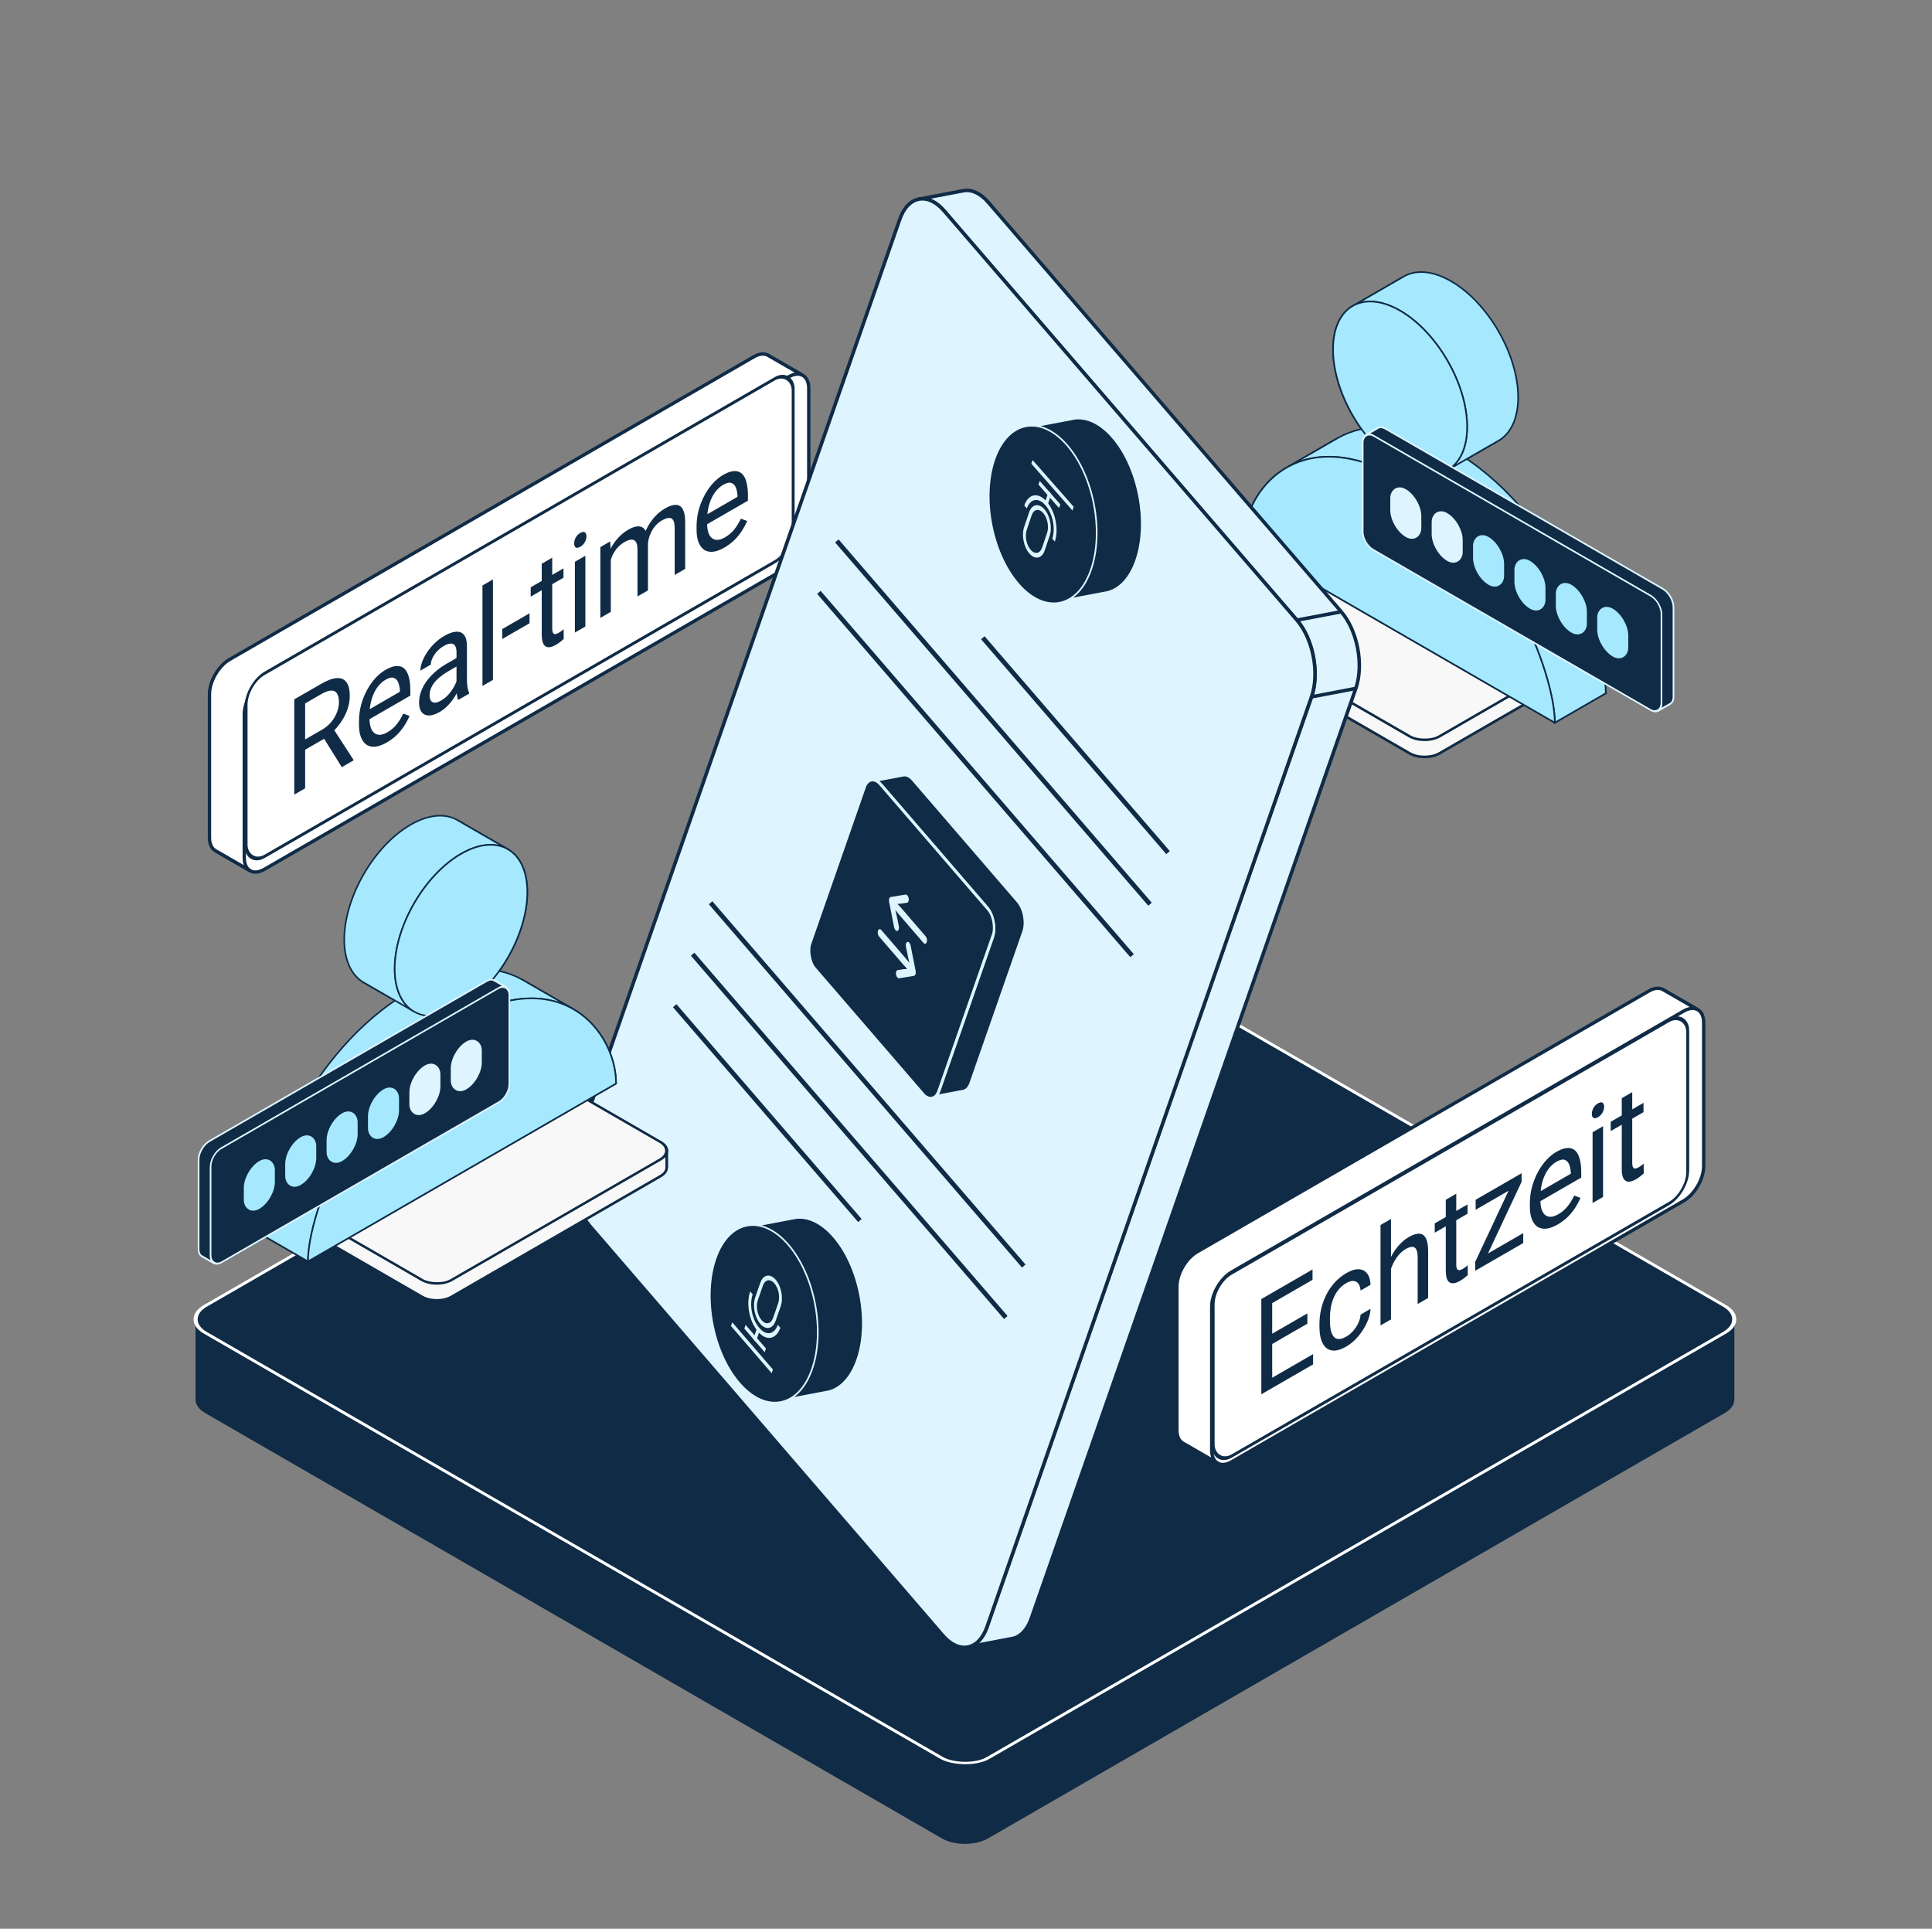 <svg width="577" height="576" viewBox="0 0 577 576" fill="none" xmlns="http://www.w3.org/2000/svg">
<rect x="0" y="0" width="577" height="576" fill="#808080" stroke="none"/>
<path fill-rule="evenodd" clip-rule="evenodd" d="M239.652 112.046C240.814 112.637 241.539 114.009 241.539 115.995V158.828C241.539 162.647 238.857 167.292 235.549 169.202L78.944 259.618C77.356 260.535 75.912 260.655 74.841 260.109L64.448 254.109C65.52 254.655 66.964 254.535 68.551 253.618L225.156 163.202C228.465 161.292 231.147 156.647 231.147 152.828V109.995C231.147 108.009 230.422 106.637 229.26 106.046L239.652 112.046Z" fill="white" stroke="#0F2B46"/>
<path fill-rule="evenodd" clip-rule="evenodd" d="M74.84 260.109C73.679 259.518 72.954 258.146 72.954 256.16V213.328C72.954 209.508 75.636 204.863 78.944 202.953L235.549 112.537C237.137 111.621 238.58 111.501 239.652 112.046L229.26 106.046C228.188 105.501 226.744 105.621 225.156 106.537L68.551 196.953C65.243 198.863 62.562 203.508 62.562 207.328V250.16C62.562 252.146 63.287 253.518 64.448 254.109L74.84 260.109Z" fill="white" stroke="#0F2B46"/>
<rect x="0.433" y="0.25" width="188.665" height="54.664" rx="6.416" transform="matrix(0.866 -0.5 0 1 73.123 204.239)" fill="white"/>
<rect x="0.433" y="0.25" width="188.665" height="54.664" rx="6.416" transform="matrix(0.866 -0.5 0 1 73.123 204.239)" stroke="#0F2B46"/>
<path d="M87.886 208.86L95.937 204.212C97.764 203.157 99.309 202.591 100.572 202.513C101.846 202.428 102.81 202.835 103.464 203.733C104.129 204.612 104.462 205.976 104.462 207.825C104.462 209.127 104.237 210.449 103.786 211.79C103.334 213.118 102.686 214.404 101.84 215.647C101.006 216.871 100.002 218.004 98.83 219.046L97.933 219.974L90.389 224.329L90.355 221.282L96.022 218.011C97.183 217.34 98.147 216.549 98.914 215.638C99.681 214.713 100.256 213.737 100.639 212.708C101.034 211.673 101.231 210.667 101.231 209.69C101.231 208.597 101.045 207.747 100.673 207.142C100.312 206.53 99.743 206.227 98.965 206.233C98.187 206.227 97.178 206.582 95.937 207.298L91.133 210.071V235.423L87.886 237.298V208.86ZM102.077 229.104L96.174 219.622L99.557 217.649L105.545 226.868V227.103L102.077 229.104ZM115.512 221.738C114.26 222.461 113.121 222.878 112.095 222.988C111.08 223.08 110.207 222.888 109.474 222.412C108.752 221.918 108.194 221.166 107.799 220.156C107.404 219.134 107.207 217.875 107.207 216.377V215.44C107.207 213.708 107.427 212.044 107.867 210.449C108.306 208.854 108.898 207.38 109.643 206.026C110.387 204.658 111.233 203.467 112.18 202.451C113.127 201.436 114.108 200.635 115.123 200.049C116.42 199.3 117.536 198.916 118.472 198.897C119.419 198.858 120.192 199.128 120.789 199.707C121.387 200.287 121.827 201.127 122.109 202.227C122.402 203.307 122.548 204.59 122.548 206.074V207.735L109.068 215.518V212.569L119.436 206.582V206.289C119.391 205.365 119.228 204.548 118.946 203.838C118.664 203.115 118.218 202.65 117.609 202.442C117.001 202.22 116.172 202.412 115.123 203.018C114.424 203.421 113.781 203.962 113.195 204.639C112.608 205.303 112.101 206.097 111.672 207.022C111.255 207.927 110.928 208.936 110.691 210.049C110.466 211.143 110.353 212.334 110.353 213.623V214.561C110.353 215.576 110.472 216.452 110.708 217.188C110.945 217.923 111.295 218.49 111.757 218.887C112.219 219.271 112.778 219.457 113.432 219.444C114.097 219.424 114.847 219.173 115.681 218.692C116.786 218.054 117.717 217.263 118.472 216.319C119.228 215.362 119.887 214.291 120.451 213.106L122.329 213.799C121.934 214.704 121.438 215.635 120.84 216.592C120.242 217.549 119.504 218.477 118.624 219.375C117.745 220.261 116.707 221.048 115.512 221.738ZM136.339 205.71V194.792C136.339 193.959 136.198 193.318 135.916 192.869C135.634 192.419 135.211 192.195 134.647 192.195C134.083 192.182 133.384 192.416 132.55 192.898C131.772 193.347 131.089 193.897 130.503 194.548C129.928 195.193 129.477 195.863 129.15 196.56C128.823 197.257 128.659 197.898 128.659 198.484L125.547 200.281C125.547 199.525 125.711 198.682 126.038 197.751C126.376 196.814 126.861 195.863 127.492 194.9C128.124 193.923 128.879 193.005 129.759 192.146C130.65 191.267 131.642 190.512 132.736 189.88C134.044 189.125 135.2 188.718 136.203 188.66C137.218 188.581 138.013 188.897 138.588 189.607C139.163 190.316 139.451 191.459 139.451 193.035V202.917C139.451 203.621 139.502 204.34 139.603 205.076C139.716 205.805 139.879 206.394 140.094 206.843V207.156L136.829 209.04C136.683 208.708 136.564 208.223 136.474 207.585C136.384 206.934 136.339 206.309 136.339 205.71ZM136.863 196.208L136.897 198.728L133.835 200.496C132.956 201.003 132.166 201.544 131.467 202.117C130.779 202.67 130.199 203.246 129.725 203.845C129.263 204.438 128.907 205.053 128.659 205.691C128.423 206.322 128.304 206.964 128.304 207.615C128.304 208.292 128.428 208.832 128.676 209.236C128.936 209.62 129.319 209.822 129.826 209.841C130.345 209.854 130.982 209.643 131.738 209.206C132.685 208.66 133.514 207.953 134.224 207.087C134.946 206.202 135.521 205.303 135.95 204.392C136.378 203.468 136.604 202.686 136.626 202.048L137.912 203.044C137.844 203.617 137.635 204.337 137.286 205.203C136.948 206.049 136.491 206.944 135.916 207.888C135.352 208.813 134.681 209.695 133.903 210.535C133.125 211.374 132.251 212.074 131.281 212.634C130.052 213.344 128.975 213.692 128.05 213.679C127.137 213.647 126.427 213.308 125.919 212.663C125.412 212.019 125.158 211.098 125.158 209.9C125.158 208.78 125.344 207.683 125.716 206.609C126.1 205.515 126.647 204.477 127.357 203.494C128.079 202.491 128.941 201.55 129.945 200.671C130.948 199.779 132.076 198.972 133.328 198.249L136.863 196.208ZM147.219 173.042V203.042L144.09 204.848V174.848L147.219 173.042ZM158.151 183.156V186.125L149.998 190.832V187.863L158.151 183.156ZM168.287 169.745V172.519L158.494 178.173V175.399L168.287 169.745ZM161.792 168.358L164.921 166.552V187.587C164.921 188.303 165.012 188.791 165.192 189.052C165.384 189.306 165.626 189.407 165.919 189.354C166.224 189.296 166.551 189.166 166.9 188.964C167.149 188.821 167.414 188.642 167.695 188.427C167.989 188.192 168.203 188.017 168.338 187.899L168.355 190.839C168.118 191.067 167.797 191.337 167.391 191.649C166.996 191.968 166.523 192.287 165.97 192.606C165.215 193.043 164.516 193.271 163.873 193.29C163.241 193.303 162.734 193.01 162.35 192.411C161.978 191.793 161.792 190.78 161.792 189.374V168.358ZM174.821 165.973V187.106L171.692 188.912V167.779L174.821 165.973ZM171.472 162.301C171.472 161.715 171.624 161.132 171.929 160.553C172.233 159.974 172.69 159.508 173.299 159.156C173.897 158.811 174.353 158.75 174.669 158.971C174.985 159.192 175.143 159.596 175.143 160.182C175.143 160.742 174.985 161.315 174.669 161.901C174.353 162.474 173.897 162.932 173.299 163.278C172.69 163.629 172.233 163.697 171.929 163.483C171.624 163.255 171.472 162.861 171.472 162.301ZM182.421 165.785V182.718L179.291 184.525V163.392L182.251 161.683L182.421 165.785ZM181.778 171.722L180.323 172.503C180.334 171.052 180.492 169.626 180.797 168.226C181.113 166.807 181.575 165.466 182.184 164.203C182.804 162.933 183.571 161.787 184.484 160.765C185.398 159.73 186.458 158.864 187.664 158.167C188.51 157.679 189.288 157.373 189.998 157.249C190.709 157.113 191.323 157.194 191.842 157.494C192.372 157.787 192.784 158.317 193.077 159.085C193.37 159.854 193.517 160.902 193.517 162.23V176.312L190.387 178.119V164.212C190.387 163.106 190.23 162.311 189.914 161.83C189.598 161.348 189.153 161.123 188.578 161.156C188.002 161.175 187.326 161.41 186.548 161.859C185.634 162.386 184.873 163.014 184.264 163.744C183.655 164.473 183.165 165.277 182.793 166.156C182.432 167.028 182.173 167.94 182.015 168.89C181.857 169.828 181.778 170.772 181.778 171.722ZM193.483 162.972L191.385 164.925C191.397 163.76 191.56 162.552 191.876 161.302C192.192 160.052 192.654 158.835 193.263 157.65C193.872 156.465 194.622 155.374 195.512 154.378C196.403 153.369 197.424 152.533 198.574 151.869C199.544 151.309 200.401 150.964 201.145 150.833C201.901 150.697 202.538 150.791 203.056 151.117C203.575 151.429 203.964 151.992 204.223 152.806C204.494 153.613 204.629 154.681 204.629 156.009V169.896L201.5 171.703V157.777C201.5 156.592 201.342 155.765 201.027 155.296C200.711 154.815 200.265 154.609 199.69 154.681C199.115 154.74 198.439 154.994 197.661 155.443C196.984 155.833 196.386 156.315 195.868 156.888C195.349 157.461 194.909 158.093 194.548 158.783C194.199 159.453 193.934 160.147 193.753 160.863C193.573 161.579 193.483 162.282 193.483 162.972ZM216.339 163.526C215.087 164.249 213.948 164.665 212.922 164.776C211.907 164.867 211.034 164.675 210.301 164.2C209.579 163.705 209.021 162.953 208.626 161.944C208.231 160.922 208.034 159.662 208.034 158.165V157.227C208.034 155.495 208.254 153.832 208.694 152.237C209.133 150.642 209.725 149.167 210.47 147.813C211.214 146.446 212.06 145.255 213.007 144.239C213.954 143.223 214.935 142.422 215.95 141.837C217.247 141.088 218.363 140.704 219.299 140.684C220.246 140.645 221.019 140.915 221.616 141.495C222.214 142.074 222.654 142.914 222.936 144.014C223.229 145.095 223.375 146.378 223.375 147.862V149.522L209.895 157.305V154.356L220.263 148.37V148.077C220.218 147.152 220.055 146.335 219.773 145.626C219.491 144.903 219.045 144.437 218.436 144.229C217.828 144.008 216.999 144.2 215.95 144.805C215.251 145.209 214.608 145.749 214.022 146.426C213.435 147.09 212.928 147.885 212.499 148.809C212.082 149.714 211.755 150.723 211.518 151.837C211.293 152.93 211.18 154.122 211.18 155.411V156.348C211.18 157.364 211.298 158.24 211.535 158.975C211.772 159.711 212.122 160.277 212.584 160.674C213.046 161.059 213.605 161.244 214.259 161.231C214.924 161.212 215.674 160.961 216.508 160.479C217.613 159.841 218.544 159.05 219.299 158.106C220.055 157.149 220.714 156.078 221.278 154.893L223.156 155.587C222.761 156.491 222.265 157.422 221.667 158.38C221.069 159.337 220.331 160.264 219.451 161.163C218.572 162.048 217.534 162.836 216.339 163.526Z" fill="#0F2B46"/>
<path fill-rule="evenodd" clip-rule="evenodd" d="M58.424 394.174C58.344 392.669 59.299 391.149 61.289 390L281.259 263C285.085 260.791 291.289 260.791 295.116 263L515.086 390C516.923 391.06 517.878 392.437 517.951 393.826V417.826C517.878 416.437 516.923 415.06 515.086 414L295.116 287C291.289 284.791 285.085 284.791 281.259 287L61.289 414C59.299 415.149 58.344 416.669 58.424 418.174V394.174Z" fill="#0F2B46"/>
<path fill-rule="evenodd" clip-rule="evenodd" d="M517.951 393.826C518.031 395.331 517.076 396.851 515.086 398L295.116 525C291.29 527.209 285.086 527.209 281.259 525L61.289 398C59.452 396.939 58.497 395.563 58.424 394.174V418.174C58.497 419.563 59.452 420.939 61.289 422L281.259 549C285.086 551.209 291.29 551.209 295.116 549L515.086 422C517.076 420.851 518.031 419.331 517.951 417.826V393.826Z" fill="#0F2B46"/>
<rect width="270" height="270" rx="8" transform="matrix(0.866 -0.5 0.866 0.5 54.361 394)" fill="#0F2B46" stroke="white"/>
<path fill-rule="evenodd" clip-rule="evenodd" d="M356.043 180.974C355.992 180.011 356.603 179.039 357.876 178.304L421.021 141.847C423.468 140.434 427.436 140.434 429.883 141.847L493.028 178.304C494.203 178.982 494.814 179.863 494.861 180.751V185.868C494.814 184.98 494.203 184.099 493.028 183.421L429.883 146.964C427.436 145.551 423.468 145.551 421.021 146.964L357.876 183.421C356.603 184.156 355.992 185.128 356.043 186.09V180.974Z" fill="#F8F8F8" stroke="#0F2B46" stroke-width="0.778" stroke-linejoin="round"/>
<path fill-rule="evenodd" clip-rule="evenodd" d="M494.861 180.751C494.912 181.714 494.301 182.686 493.028 183.421L429.883 219.878C427.436 221.291 423.468 221.291 421.021 219.878L357.876 183.421C356.701 182.743 356.09 181.862 356.043 180.974V186.09C356.09 186.979 356.701 187.859 357.876 188.538L421.021 224.995C423.468 226.407 427.436 226.407 429.883 224.995L493.028 188.538C494.301 187.803 494.912 186.831 494.861 185.868V180.751Z" fill="#F8F8F8" stroke="#0F2B46" stroke-width="0.778" stroke-linejoin="round"/>
<rect width="83.147" height="83.147" rx="5.117" transform="matrix(0.866 -0.5 0.866 0.5 353.445 180.862)" fill="#F8F8F8" stroke="#0F2B46" stroke-width="0.778"/>
<path fill-rule="evenodd" clip-rule="evenodd" d="M432.727 140.151C429.076 142.524 423.893 142.33 418.143 139.011C407.086 132.627 398.123 117.103 398.123 104.335C398.123 98.207 400.188 93.828 403.559 91.637L418.793 82.842C415.422 85.033 413.357 89.412 413.357 95.54C413.357 108.307 422.32 123.832 433.377 130.216C439.126 133.535 444.31 133.729 447.961 131.355L432.727 140.151Z" fill="#A6E9FF" stroke="#0F2B46" stroke-width="0.478"/>
<path fill-rule="evenodd" clip-rule="evenodd" d="M384.405 139.55C375.808 144.401 371.327 153.99 371.327 162.127L464.343 215.83L479.577 207.035L386.561 153.332C386.561 145.195 391.042 135.605 399.639 130.755L384.405 139.55Z" fill="#A6E9FF" stroke="#0F2B46" stroke-width="0.478"/>
<path fill-rule="evenodd" clip-rule="evenodd" d="M464.343 215.831C464.343 200.893 449.005 160.741 418.451 143.101C403.785 134.633 392.342 135.073 384.405 139.551L399.639 130.755C407.575 126.278 419.019 125.838 433.685 134.305C464.239 151.946 479.577 192.098 479.577 207.035L464.343 215.831Z" fill="#A6E9FF" stroke="#0F2B46" stroke-width="0.478"/>
<path fill-rule="evenodd" clip-rule="evenodd" d="M403.559 91.637C407.21 89.263 412.394 89.457 418.143 92.776C429.2 99.16 438.163 114.685 438.163 127.452C438.163 133.58 436.098 137.959 432.727 140.15L447.961 131.355C451.332 129.164 453.397 124.785 453.397 118.657C453.397 105.89 444.433 90.365 433.377 83.981C427.627 80.662 422.444 80.468 418.793 82.841L403.559 91.637Z" fill="#A6E9FF" stroke="#0F2B46" stroke-width="0.478"/>
<path d="M418.143 139.012C407.087 132.628 398.123 117.103 398.123 104.336C398.123 91.569 407.087 86.394 418.143 92.778C429.2 99.161 438.163 114.686 438.163 127.453C438.163 140.22 429.2 145.395 418.143 139.012Z" fill="#A6E9FF"/>
<path d="M371.327 162.129L464.343 215.831C464.343 200.894 449.005 160.742 418.451 143.102C387.898 125.462 371.327 146.48 371.327 162.129Z" fill="#A6E9FF"/>
<path d="M418.143 139.012C407.087 132.628 398.123 117.103 398.123 104.336C398.123 91.569 407.087 86.394 418.143 92.778C429.2 99.161 438.163 114.686 438.163 127.453C438.163 140.22 429.2 145.395 418.143 139.012Z" stroke="#0F2B46" stroke-width="0.478"/>
<path d="M371.327 162.129L464.343 215.831C464.343 200.894 449.005 160.742 418.451 143.102C387.898 125.462 371.327 146.48 371.327 162.129Z" stroke="#0F2B46" stroke-width="0.478"/>
<path fill-rule="evenodd" clip-rule="evenodd" d="M506.928 301.465C508.09 302.056 508.815 303.428 508.815 305.414V348.247C508.815 352.066 506.133 356.711 502.825 358.621L367.87 436.537C366.282 437.454 364.839 437.574 363.767 437.028L353.375 431.028C354.447 431.574 355.89 431.454 357.478 430.537L492.432 352.621C495.741 350.711 498.423 346.066 498.423 342.247V299.414C498.423 297.428 497.697 296.056 496.536 295.465L506.928 301.465Z" fill="white" stroke="#0F2B46"/>
<path fill-rule="evenodd" clip-rule="evenodd" d="M363.767 437.028C362.606 436.437 361.881 435.065 361.881 433.079V390.247C361.881 386.427 364.562 381.782 367.87 379.872L502.824 301.956C504.412 301.04 505.856 300.919 506.928 301.465L496.536 295.465C495.464 294.919 494.02 295.04 492.432 295.956L357.478 373.872C354.17 375.782 351.488 380.427 351.488 384.247V427.079C351.488 429.065 352.213 430.437 353.375 431.028L363.767 437.028Z" fill="white" stroke="#0F2B46"/>
<rect x="0.433" y="0.25" width="163.665" height="54.664" rx="6.416" transform="matrix(0.866 -0.5 0 1 361.939 383.328)" fill="white"/>
<rect x="0.433" y="0.25" width="163.665" height="54.664" rx="6.416" transform="matrix(0.866 -0.5 0 1 361.939 383.328)" stroke="#0F2B46"/>
<path d="M392.161 404.395V407.461L379.306 414.883V411.816L392.161 404.395ZM379.949 386.074V414.512L376.702 416.387V387.949L379.949 386.074ZM390.453 392.236V395.303L379.306 401.738V398.672L390.453 392.236ZM391.992 379.121V382.207L379.306 389.531V386.445L391.992 379.121ZM402.112 399.138C402.845 398.715 403.521 398.155 404.142 397.458C404.762 396.749 405.269 395.974 405.664 395.134C406.059 394.281 406.284 393.435 406.341 392.595L409.318 390.876C409.261 392.172 408.9 393.552 408.235 395.017C407.57 396.469 406.701 397.829 405.63 399.099C404.559 400.368 403.386 401.371 402.112 402.107C400.747 402.894 399.558 403.308 398.543 403.347C397.539 403.366 396.705 403.086 396.04 402.507C395.386 401.921 394.889 401.094 394.551 400.027C394.224 398.952 394.061 397.699 394.061 396.267V395.329C394.061 393.897 394.224 392.455 394.551 391.003C394.889 389.545 395.386 388.145 396.04 386.804C396.705 385.456 397.539 384.219 398.543 383.093C399.558 381.947 400.747 380.98 402.112 380.193C403.521 379.379 404.756 378.998 405.816 379.05C406.876 379.102 407.711 379.532 408.32 380.339C408.928 381.133 409.261 382.25 409.318 383.689L406.341 385.407C406.284 384.555 406.076 383.881 405.715 383.386C405.365 382.885 404.88 382.605 404.26 382.546C403.651 382.481 402.935 382.686 402.112 383.161C401.165 383.708 400.37 384.382 399.727 385.183C399.095 385.977 398.594 386.846 398.222 387.79C397.849 388.721 397.584 389.675 397.427 390.652C397.269 391.628 397.19 392.585 397.19 393.523V394.46C397.19 395.398 397.263 396.273 397.41 397.087C397.568 397.881 397.833 398.536 398.205 399.05C398.577 399.551 399.079 399.835 399.71 399.9C400.353 399.945 401.153 399.691 402.112 399.138ZM415.428 364.028V394.028L412.299 395.834V365.834L415.428 364.028ZM414.684 383.09L413.382 383.784C413.393 382.332 413.573 380.893 413.923 379.467C414.284 378.022 414.786 376.658 415.428 375.375C416.082 374.086 416.855 372.937 417.746 371.928C418.648 370.899 419.646 370.069 420.74 369.438C421.63 368.924 422.431 368.605 423.141 368.481C423.852 368.344 424.461 368.435 424.968 368.754C425.476 369.073 425.859 369.646 426.118 370.473C426.389 371.28 426.524 372.381 426.524 373.774V387.621L423.395 389.428V375.541C423.395 374.435 423.254 373.631 422.972 373.129C422.702 372.608 422.301 372.351 421.771 372.358C421.241 372.351 420.587 372.573 419.809 373.022C419.042 373.465 418.343 374.057 417.712 374.799C417.092 375.535 416.556 376.365 416.105 377.289C415.654 378.214 415.304 379.177 415.056 380.18C414.808 381.17 414.684 382.14 414.684 383.09ZM438.285 359.699V362.472L428.491 368.127V365.353L438.285 359.699ZM431.79 358.312L434.919 356.505V377.541C434.919 378.257 435.009 378.745 435.189 379.005C435.381 379.259 435.623 379.36 435.917 379.308C436.221 379.25 436.548 379.119 436.898 378.918C437.146 378.774 437.411 378.595 437.693 378.38C437.986 378.146 438.2 377.97 438.335 377.853L438.352 380.793C438.116 381.02 437.794 381.291 437.388 381.603C436.994 381.922 436.52 382.241 435.967 382.56C435.212 382.996 434.513 383.224 433.87 383.244C433.239 383.257 432.731 382.964 432.348 382.365C431.976 381.746 431.79 380.734 431.79 379.328V358.312ZM454.916 368.261V371.229L441.774 378.817V375.848L454.916 368.261ZM454.426 352.938L442.484 378.407L440.573 379.511V376.854L452.447 351.522L454.426 350.38V352.938ZM453.056 351.171V354.159L440.708 361.288V358.3L453.056 351.171ZM465.205 365.68C463.954 366.402 462.815 366.819 461.788 366.93C460.774 367.021 459.9 366.829 459.167 366.354C458.445 365.859 457.887 365.107 457.492 364.098C457.098 363.076 456.9 361.816 456.9 360.318V359.381C456.9 357.649 457.12 355.986 457.56 354.391C458 352.796 458.592 351.321 459.336 349.967C460.08 348.6 460.926 347.408 461.873 346.393C462.82 345.377 463.801 344.576 464.816 343.99C466.113 343.242 467.229 342.857 468.165 342.838C469.112 342.799 469.885 343.069 470.483 343.648C471.08 344.228 471.52 345.068 471.802 346.168C472.095 347.249 472.242 348.531 472.242 350.016V351.676L458.761 359.459V356.51L469.129 350.523V350.23C469.084 349.306 468.921 348.489 468.639 347.779C468.357 347.057 467.912 346.591 467.303 346.383C466.694 346.161 465.865 346.354 464.816 346.959C464.117 347.363 463.474 347.903 462.888 348.58C462.302 349.244 461.794 350.038 461.366 350.963C460.948 351.868 460.621 352.877 460.385 353.99C460.159 355.084 460.046 356.275 460.046 357.564V358.502C460.046 359.518 460.165 360.393 460.402 361.129C460.638 361.865 460.988 362.431 461.45 362.828C461.913 363.212 462.471 363.398 463.125 363.385C463.79 363.365 464.54 363.115 465.374 362.633C466.479 361.995 467.41 361.204 468.165 360.26C468.921 359.303 469.58 358.232 470.144 357.047L472.022 357.74C471.627 358.645 471.131 359.576 470.533 360.533C469.936 361.49 469.197 362.418 468.318 363.316C467.438 364.202 466.401 364.99 465.205 365.68ZM478.759 336.331V357.464L475.629 359.271V338.138L478.759 336.331ZM475.409 332.659C475.409 332.073 475.562 331.491 475.866 330.911C476.171 330.332 476.627 329.866 477.236 329.515C477.834 329.17 478.291 329.108 478.606 329.329C478.922 329.551 479.08 329.954 479.08 330.54C479.08 331.1 478.922 331.673 478.606 332.259C478.291 332.832 477.834 333.291 477.236 333.636C476.627 333.988 476.171 334.056 475.866 333.841C475.562 333.613 475.409 333.219 475.409 332.659ZM490.84 329.356V332.129L481.047 337.784V335.01L490.84 329.356ZM484.345 327.969L487.474 326.163V347.198C487.474 347.914 487.564 348.402 487.745 348.663C487.937 348.916 488.179 349.017 488.472 348.965C488.777 348.907 489.104 348.776 489.453 348.575C489.701 348.431 489.966 348.252 490.248 348.038C490.541 347.803 490.756 347.627 490.891 347.51L490.908 350.45C490.671 350.677 490.35 350.948 489.944 351.26C489.549 351.579 489.076 351.898 488.523 352.217C487.767 352.653 487.068 352.881 486.426 352.901C485.794 352.914 485.287 352.621 484.903 352.022C484.531 351.403 484.345 350.391 484.345 348.985V327.969Z" fill="#0F2B46"/>
<path fill-rule="evenodd" clip-rule="evenodd" d="M274.153 59.534C274.342 59.488 274.534 59.451 274.727 59.425L274.153 59.534ZM400.559 182.686L387.331 185.2L281.954 62.96L281.955 62.96L281.954 62.96C279.624 60.256 277.047 59.11 274.727 59.425L287.38 57.019C289.844 56.415 292.657 57.516 295.182 60.445L295.182 60.445L400.559 182.686ZM400.559 182.686C405.414 188.318 407.365 198.576 404.914 205.597L391.687 208.112C394.137 201.091 392.187 190.833 387.331 185.201L400.559 182.686ZM307.994 483.351C306.818 486.719 304.842 488.73 302.569 489.288L289.341 491.803C291.616 491.244 293.592 489.233 294.768 485.863L301.152 467.565L301.153 467.566L391.688 208.113L404.915 205.598L307.995 483.351L307.994 483.351Z" fill="#DEF5FF"/>
<path d="M274.153 59.534L274.027 59.023L274.251 60.052L274.153 59.534ZM387.331 185.2L386.933 185.544L387.131 185.775L387.43 185.718L387.331 185.2ZM400.559 182.686L400.958 182.342L400.958 182.342L400.559 182.686ZM281.954 62.96L281.856 62.443L280.96 62.613L281.556 63.304L281.954 62.96ZM281.955 62.96L282.053 63.477L282.972 63.303L282.346 62.608L281.955 62.96ZM281.954 62.96L281.555 63.304L281.563 63.312L281.954 62.96ZM287.38 57.019L287.479 57.537L287.492 57.534L287.506 57.531L287.38 57.019ZM295.182 60.445L295.695 60.327L295.666 60.2L295.581 60.101L295.182 60.445ZM295.182 60.445L294.669 60.563L294.698 60.69L294.783 60.789L295.182 60.445ZM404.914 205.597L405.013 206.115L405.311 206.058L405.412 205.771L404.914 205.597ZM391.687 208.112L391.19 207.939L390.889 208.8L391.785 208.63L391.687 208.112ZM387.331 185.201L387.233 184.683L386.337 184.854L386.933 185.544L387.331 185.201ZM302.569 489.288L302.668 489.805L302.681 489.802L302.695 489.799L302.569 489.288ZM307.994 483.351L307.89 482.835L307.596 482.894L307.497 483.178L307.994 483.351ZM289.341 491.803L289.216 491.291L289.44 492.32L289.341 491.803ZM301.152 467.565L301.636 467.357L301.101 466.113L300.655 467.391L301.152 467.565ZM301.153 467.566L300.669 467.774L301.204 469.018L301.65 467.739L301.153 467.566ZM391.688 208.113L391.589 207.595L391.291 207.652L391.19 207.939L391.688 208.113ZM404.915 205.598L405.413 205.771L405.713 204.91L404.817 205.081L404.915 205.598ZM307.995 483.351L308.099 483.867L308.393 483.808L308.492 483.524L307.995 483.351ZM274.278 60.046C274.45 60.004 274.623 59.971 274.798 59.947L274.656 58.903C274.444 58.932 274.235 58.972 274.027 59.023L274.278 60.046ZM274.629 58.908L274.054 59.017L274.251 60.052L274.825 59.942L274.629 58.908ZM387.43 185.718L400.658 183.203L400.461 182.168L387.233 184.683L387.43 185.718ZM281.556 63.304L386.933 185.544L387.73 184.857L282.353 62.616L281.556 63.304ZM281.856 62.443L281.856 62.443L282.053 63.477L282.053 63.477L281.856 62.443ZM281.563 63.312L281.563 63.313L282.346 62.608L282.346 62.607L281.563 63.312ZM274.798 59.947C276.881 59.664 279.294 60.681 281.555 63.304L282.353 62.616C279.953 59.832 277.214 58.556 274.656 58.903L274.798 59.947ZM287.282 56.502L274.629 58.908L274.825 59.942L287.479 57.537L287.282 56.502ZM295.581 60.101C292.981 57.085 289.98 55.839 287.255 56.508L287.506 57.531C289.708 56.99 292.334 57.947 294.783 60.789L295.581 60.101ZM295.695 60.327L295.695 60.327L294.669 60.563L294.669 60.563L295.695 60.327ZM400.958 182.342L295.581 60.101L294.783 60.789L400.16 183.029L400.958 182.342ZM405.412 205.771C406.674 202.152 406.794 197.735 405.994 193.522C405.193 189.309 403.46 185.244 400.958 182.342L400.16 183.029C402.513 185.759 404.183 189.639 404.959 193.719C405.734 197.798 405.605 202.021 404.417 205.424L405.412 205.771ZM391.785 208.63L405.013 206.115L404.816 205.08L391.588 207.595L391.785 208.63ZM386.933 185.544C389.286 188.274 390.956 192.154 391.731 196.234C392.507 200.313 392.377 204.536 391.19 207.939L392.184 208.286C393.447 204.667 393.567 200.25 392.766 196.037C391.965 191.824 390.232 187.759 387.73 184.857L386.933 185.544ZM400.461 182.168L387.233 184.683L387.43 185.718L400.658 183.203L400.461 182.168ZM302.695 489.799C305.201 489.184 307.28 486.993 308.491 483.525L307.497 483.178C306.356 486.445 304.484 488.275 302.444 488.776L302.695 489.799ZM289.44 492.32L302.668 489.805L302.471 488.77L289.243 491.285L289.44 492.32ZM294.27 485.689C293.13 488.958 291.257 490.79 289.216 491.291L289.467 492.314C291.974 491.699 294.054 489.507 295.265 486.036L294.27 485.689ZM300.655 467.391L294.27 485.689L295.265 486.036L301.65 467.738L300.655 467.391ZM301.637 467.358L301.636 467.357L300.669 467.773L300.669 467.774L301.637 467.358ZM301.65 467.739L392.185 208.286L391.19 207.939L300.656 467.392L301.65 467.739ZM391.786 208.63L405.014 206.115L404.817 205.081L391.589 207.595L391.786 208.63ZM404.418 205.424L307.498 483.177L308.492 483.524L405.413 205.771L404.418 205.424ZM307.891 482.835L307.89 482.835L308.098 483.867L308.099 483.867L307.891 482.835Z" fill="#0F2B46"/>
<path d="M268.726 65.478C271.176 58.456 277.098 57.33 281.954 62.963L387.331 185.203C392.186 190.835 394.136 201.093 391.686 208.115L294.766 485.868C292.316 492.889 286.393 494.015 281.538 488.383L176.161 366.142C171.306 360.51 169.356 350.252 171.806 343.231L268.726 65.478Z" fill="#DEF5FF" stroke="#0F2B46" stroke-width="1.053"/>
<path fill-rule="evenodd" clip-rule="evenodd" d="M233.524 418.406C229.552 419.381 225.016 417.606 220.945 412.883C213.116 403.802 209.972 387.263 213.922 375.943C215.818 370.509 219.004 367.265 222.671 366.365L236.64 363.71C232.974 364.61 229.788 367.853 227.892 373.287C223.942 384.608 227.086 401.146 234.914 410.228C238.985 414.95 243.521 416.726 247.493 415.751L233.524 418.406Z" fill="#0F2B46" stroke="#DEF5FF"/>
<path fill-rule="evenodd" clip-rule="evenodd" d="M222.671 366.365C226.643 365.39 231.179 367.166 235.25 371.888C243.078 380.969 246.223 397.508 242.272 408.828C240.376 414.262 237.19 417.506 233.524 418.406L247.493 415.75C251.16 414.85 254.346 411.606 256.242 406.173C260.192 394.852 257.048 378.313 249.219 369.232C245.148 364.51 240.612 362.734 236.64 363.709L222.671 366.365Z" fill="#0F2B46" stroke="#DEF5FF"/>
<ellipse cx="21.709" cy="21.709" rx="21.709" ry="21.709" transform="matrix(0.653 0.757 -0.329 0.944 221.075 355.443)" fill="#0F2B46"/>
<g clip-path="url(#clip0_2992_3132)">
<rect width="27.917" height="27.917" rx="3.66" transform="matrix(0.653 0.757 -0.329 0.944 223.697 368.307)" fill="#0F2B46"/>
<path fill-rule="evenodd" clip-rule="evenodd" d="M230.455 410.09L218.303 395.994L218.687 394.896L230.838 408.992L230.455 410.09Z" fill="#DEF5FF"/>
<path fill-rule="evenodd" clip-rule="evenodd" d="M227.09 383.042C227.937 380.616 229.983 380.227 231.661 382.173C233.339 384.12 234.013 387.664 233.166 390.09L231.633 394.483C230.787 396.91 228.74 397.299 227.062 395.352C225.384 393.406 224.711 389.862 225.557 387.435L227.09 383.042ZM231.278 383.272C230.019 381.812 228.485 382.104 227.85 383.923L226.317 388.316C225.682 390.136 226.187 392.794 227.446 394.254C228.704 395.714 230.239 395.422 230.874 393.602L232.407 389.209C233.042 387.39 232.536 384.731 231.278 383.272Z" fill="#DEF5FF"/>
<path fill-rule="evenodd" clip-rule="evenodd" d="M224.798 386.554C223.74 389.587 224.582 394.018 226.679 396.451L226.869 396.671C228.861 398.982 231.292 398.52 232.297 395.639L233.056 396.52C231.84 400.008 228.898 400.567 226.486 397.769L226.296 397.549C223.779 394.629 222.768 389.313 224.038 385.673L224.798 386.554Z" fill="#DEF5FF"/>
<path fill-rule="evenodd" clip-rule="evenodd" d="M224.958 399.854L226.108 396.56L226.867 397.441L225.718 400.735L224.958 399.854Z" fill="#DEF5FF"/>
<path fill-rule="evenodd" clip-rule="evenodd" d="M222.683 395.672L228.759 402.72L228.376 403.819L222.3 396.771L222.683 395.672Z" fill="#DEF5FF"/>
</g>
<path fill-rule="evenodd" clip-rule="evenodd" d="M316.824 179.692C312.852 180.667 308.316 178.891 304.245 174.168C296.416 165.087 293.272 148.549 297.222 137.228C299.118 131.794 302.304 128.551 305.971 127.651L319.94 124.995C316.274 125.895 313.088 129.139 311.192 134.572C307.242 145.893 310.386 162.432 318.214 171.513C322.285 176.235 326.821 178.011 330.793 177.036L316.824 179.692Z" fill="#0F2B46" stroke="#DEF5FF"/>
<path fill-rule="evenodd" clip-rule="evenodd" d="M305.971 127.65C309.943 126.675 314.479 128.451 318.55 133.173C326.379 142.254 329.523 158.793 325.572 170.114C323.676 175.547 320.49 178.791 316.824 179.691L330.793 177.035C334.46 176.135 337.646 172.892 339.542 167.458C343.492 156.137 340.348 139.599 332.519 130.517C328.448 125.795 323.912 124.019 319.94 124.994L305.971 127.65Z" fill="#0F2B46" stroke="#DEF5FF"/>
<ellipse cx="21.709" cy="21.709" rx="21.709" ry="21.709" transform="matrix(0.653 0.757 -0.329 0.944 304.375 116.73)" fill="#0F2B46"/>
<g clip-path="url(#clip1_2992_3132)">
<rect width="27.917" height="27.917" rx="3.66" transform="matrix(-0.66 -0.751 0.32 -0.947 315.539 179.098)" fill="#0F2B46"/>
<path fill-rule="evenodd" clip-rule="evenodd" d="M308.379 137.381L320.666 151.36L320.293 152.461L308.006 138.483L308.379 137.381Z" fill="#DEF5FF"/>
<path fill-rule="evenodd" clip-rule="evenodd" d="M312.004 164.395C311.18 166.829 309.138 167.238 307.441 165.308C305.745 163.378 305.037 159.84 305.86 157.405L307.351 152.998C308.174 150.564 310.216 150.155 311.913 152.085C313.609 154.015 314.317 157.553 313.494 159.987L312.004 164.395ZM307.814 164.206C309.086 165.653 310.618 165.347 311.236 163.521L312.726 159.114C313.344 157.288 312.813 154.634 311.54 153.187C310.268 151.739 308.736 152.046 308.119 153.872L306.628 158.279C306.011 160.105 306.541 162.758 307.814 164.206Z" fill="#DEF5FF"/>
<path fill-rule="evenodd" clip-rule="evenodd" d="M314.262 160.861C315.291 157.818 314.406 153.396 312.286 150.983L312.094 150.765C310.079 148.473 307.653 148.958 306.676 151.849L305.908 150.975C307.091 147.476 310.028 146.888 312.466 149.663L312.658 149.881C315.203 152.776 316.265 158.083 315.03 161.734L314.262 160.861Z" fill="#DEF5FF"/>
<path fill-rule="evenodd" clip-rule="evenodd" d="M313.974 147.563L312.856 150.869L312.088 149.995L313.206 146.69L313.974 147.563Z" fill="#DEF5FF"/>
<path fill-rule="evenodd" clip-rule="evenodd" d="M316.289 151.723L310.146 144.734L310.518 143.632L316.662 150.621L316.289 151.723Z" fill="#DEF5FF"/>
</g>
<path fill-rule="evenodd" clip-rule="evenodd" d="M278.355 327.712C277.368 327.954 276.241 327.512 275.229 326.339L243.938 290.042C241.992 287.784 241.21 283.673 242.192 280.859L257.981 235.612C258.452 234.261 259.244 233.455 260.156 233.231L269.619 231.432C268.708 231.656 267.916 232.462 267.445 233.813L251.656 279.06C250.674 281.874 251.456 285.985 253.402 288.242L284.693 324.54C285.704 325.713 286.832 326.155 287.819 325.912L278.355 327.712Z" fill="#0F2B46" stroke="#DEF5FF" stroke-width="0.973"/>
<path fill-rule="evenodd" clip-rule="evenodd" d="M260.156 233.231C261.143 232.989 262.271 233.43 263.283 234.604L294.574 270.901C296.519 273.158 297.301 277.269 296.319 280.083L280.53 325.331C280.059 326.681 279.267 327.488 278.356 327.711L287.82 325.912C288.731 325.688 289.523 324.882 289.994 323.531L305.783 278.284C306.765 275.47 305.983 271.359 304.037 269.102L272.747 232.805C271.735 231.631 270.607 231.19 269.62 231.432L260.156 233.231Z" fill="#0F2B46" stroke="#DEF5FF" stroke-width="0.973"/>
<rect width="58.715" height="58.715" rx="4.554" transform="matrix(0.653 0.757 -0.329 0.944 259.758 230.516)" fill="#0F2B46"/>
<rect width="58.715" height="58.715" rx="4.554" transform="matrix(0.653 0.757 -0.329 0.944 259.758 230.516)" stroke="#DEF5FF" stroke-width="0.973"/>
<path d="M249.928 161.539L343.463 270.038" stroke="#0F2B46" stroke-width="1.38"/>
<path d="M244.566 176.908L338.1 285.407" stroke="#0F2B46" stroke-width="1.38"/>
<path d="M293.524 190.453L348.842 254.621" stroke="#0F2B46" stroke-width="1.38"/>
<path d="M212.222 269.596L305.756 378.095" stroke="#0F2B46" stroke-width="1.38"/>
<path d="M206.859 284.963L300.394 393.462" stroke="#0F2B46" stroke-width="1.38"/>
<path d="M201.498 300.334L256.815 364.502" stroke="#0F2B46" stroke-width="1.38"/>
<path fill-rule="evenodd" clip-rule="evenodd" d="M61.798 343.752C61.748 342.8 62.352 341.838 63.611 341.112L126.068 305.052C128.489 303.655 132.413 303.654 134.834 305.052L197.291 341.112C198.453 341.782 199.057 342.653 199.104 343.532V348.593C199.057 347.714 198.453 346.843 197.291 346.173L134.834 310.113C132.413 308.715 128.489 308.716 126.068 310.113L63.611 346.173C62.352 346.899 61.748 347.861 61.798 348.813V343.752Z" fill="#F8F8F8" stroke="#0F2B46" stroke-width="0.769" stroke-linejoin="round"/>
<path fill-rule="evenodd" clip-rule="evenodd" d="M199.104 343.532C199.154 344.484 198.55 345.446 197.291 346.173L134.834 382.232C132.414 383.63 128.489 383.63 126.068 382.232L63.611 346.173C62.449 345.502 61.845 344.631 61.799 343.752V348.813C61.845 349.692 62.449 350.563 63.611 351.234L126.068 387.293C128.489 388.691 132.414 388.691 134.834 387.293L197.291 351.234C198.55 350.507 199.154 349.545 199.104 348.593V343.532Z" fill="#F8F8F8" stroke="#0F2B46" stroke-width="0.769" stroke-linejoin="round"/>
<rect width="82.241" height="82.241" rx="5.061" transform="matrix(0.866 -0.5 0.866 0.5 59.228 343.641)" fill="#F8F8F8" stroke="#0F2B46" stroke-width="0.769"/>
<path fill-rule="evenodd" clip-rule="evenodd" d="M123.256 301.858C126.867 304.206 131.994 304.014 137.681 300.731C148.617 294.417 157.483 279.061 157.483 266.433C157.483 260.371 155.44 256.04 152.106 253.873L137.038 245.173C140.372 247.341 142.415 251.672 142.415 257.733C142.415 270.361 133.549 285.717 122.613 292.031C116.926 295.314 111.799 295.506 108.188 293.158L123.256 301.858Z" fill="#A6E9FF" stroke="#0F2B46" stroke-width="0.473"/>
<path fill-rule="evenodd" clip-rule="evenodd" d="M171.051 301.264C179.555 306.062 183.987 315.547 183.987 323.596L91.984 376.713L76.916 368.014L168.919 314.896C168.919 306.848 164.487 297.363 155.983 292.565L171.051 301.264Z" fill="#A6E9FF" stroke="#0F2B46" stroke-width="0.473"/>
<path fill-rule="evenodd" clip-rule="evenodd" d="M91.984 376.713C91.984 361.939 107.156 322.224 137.376 304.776C151.882 296.401 163.201 296.836 171.051 301.265L155.983 292.565C148.134 288.137 136.814 287.702 122.308 296.077C92.088 313.525 76.916 353.24 76.916 368.014L91.984 376.713Z" fill="#A6E9FF" stroke="#0F2B46" stroke-width="0.473"/>
<path fill-rule="evenodd" clip-rule="evenodd" d="M152.106 253.873C148.495 251.525 143.368 251.717 137.681 255C126.745 261.314 117.879 276.67 117.879 289.298C117.879 295.359 119.922 299.691 123.256 301.858L108.188 293.158C104.854 290.991 102.811 286.66 102.811 280.598C102.811 267.97 111.677 252.615 122.613 246.301C128.3 243.017 133.427 242.825 137.038 245.173L152.106 253.873Z" fill="#A6E9FF" stroke="#0F2B46" stroke-width="0.473"/>
<path d="M137.681 300.731C148.617 294.417 157.482 279.061 157.482 266.433C157.482 253.805 148.617 248.686 137.681 255C126.744 261.314 117.879 276.67 117.879 289.298C117.879 301.926 126.744 307.045 137.681 300.731Z" fill="#A6E9FF"/>
<path d="M183.986 323.596L91.984 376.713C91.984 361.939 107.155 322.224 137.376 304.776C167.597 287.328 183.986 308.118 183.986 323.596Z" fill="#A6E9FF"/>
<path d="M137.681 300.731C148.617 294.417 157.482 279.061 157.482 266.433C157.482 253.805 148.617 248.686 137.681 255C126.744 261.314 117.879 276.67 117.879 289.298C117.879 301.926 126.744 307.045 137.681 300.731Z" stroke="#0F2B46" stroke-width="0.473"/>
<path d="M183.986 323.596L91.984 376.713C91.984 361.939 107.155 322.224 137.376 304.776C167.597 287.328 183.986 308.118 183.986 323.596Z" stroke="#0F2B46" stroke-width="0.473"/>
<path fill-rule="evenodd" clip-rule="evenodd" d="M151.105 294.829C151.722 295.143 152.106 295.871 152.106 296.925V323.655C152.106 325.682 150.683 328.146 148.928 329.159L66.107 376.976C65.265 377.463 64.499 377.526 63.93 377.237L60.309 375.146C60.878 375.436 61.644 375.372 62.486 374.886L145.308 327.069C147.063 326.056 148.485 323.591 148.485 321.565V294.834C148.485 293.78 148.101 293.052 147.485 292.739L151.105 294.829Z" fill="#0F2B46" stroke="#DEF5FF" stroke-width="0.501"/>
<path fill-rule="evenodd" clip-rule="evenodd" d="M63.93 377.236C63.314 376.922 62.929 376.195 62.929 375.141V348.41C62.929 346.383 64.352 343.919 66.107 342.906L148.928 295.089C149.77 294.603 150.536 294.539 151.105 294.828L147.484 292.738C146.915 292.448 146.15 292.512 145.307 292.998L62.486 340.815C60.731 341.829 59.308 344.293 59.308 346.319V373.05C59.308 374.104 59.693 374.832 60.309 375.146L63.93 377.236Z" fill="#0F2B46" stroke="#DEF5FF" stroke-width="0.501"/>
<rect width="102.973" height="34.07" rx="3.669" transform="matrix(0.866 -0.5 0 1 62.928 344.743)" fill="#0F2B46" stroke="#DEF5FF" stroke-width="0.501"/>
<rect width="10.705" height="14.273" rx="5.352" transform="matrix(-0.866 0.5 7.57103e-08 -1 143.892 322.652)" fill="#DEF5FF"/>
<rect width="10.705" height="14.273" rx="5.352" transform="matrix(-0.866 0.5 7.57103e-08 -1 131.531 329.789)" fill="#DEF5FF"/>
<rect width="10.705" height="14.273" rx="5.352" transform="matrix(-0.866 0.5 7.57103e-08 -1 119.17 336.926)" fill="#A6E9FF"/>
<rect width="10.705" height="14.273" rx="5.352" transform="matrix(-0.866 0.5 7.57103e-08 -1 106.809 344.062)" fill="#A6E9FF"/>
<rect width="10.705" height="14.273" rx="5.352" transform="matrix(-0.866 0.5 7.57103e-08 -1 94.448 351.199)" fill="#A6E9FF"/>
<rect width="10.705" height="14.273" rx="5.352" transform="matrix(-0.866 0.5 7.57103e-08 -1 82.087 358.335)" fill="#A6E9FF"/>
<path fill-rule="evenodd" clip-rule="evenodd" d="M407.998 129.868C407.382 130.181 406.997 130.909 406.997 131.963V158.694C406.997 160.72 408.42 163.185 410.175 164.198L492.997 212.015C493.839 212.501 494.605 212.565 495.174 212.276L498.794 210.185C498.226 210.474 497.46 210.411 496.617 209.924L413.796 162.108C412.041 161.094 410.618 158.63 410.618 156.603V129.873C410.618 128.819 411.003 128.091 411.619 127.777L407.998 129.868Z" fill="#0F2B46" stroke="#DEF5FF" stroke-width="0.501"/>
<path fill-rule="evenodd" clip-rule="evenodd" d="M495.174 212.275C495.79 211.962 496.175 211.234 496.175 210.18V183.449C496.175 181.422 494.752 178.958 492.997 177.945L410.176 130.128C409.333 129.642 408.567 129.578 407.999 129.867L411.62 127.777C412.188 127.488 412.954 127.551 413.797 128.038L496.618 175.854C498.373 176.868 499.796 179.332 499.796 181.359V208.089C499.796 209.143 499.411 209.871 498.795 210.185L495.174 212.275Z" fill="#0F2B46" stroke="#DEF5FF" stroke-width="0.501"/>
<rect width="102.973" height="34.07" rx="3.669" transform="matrix(-0.866 -0.5 0 1 496.175 179.781)" fill="#0F2B46" stroke="#DEF5FF" stroke-width="0.501"/>
<rect width="10.705" height="14.273" rx="5.352" transform="matrix(0.866 0.5 -7.57103e-08 -1 415.211 157.691)" fill="#DEF5FF"/>
<rect width="10.705" height="14.273" rx="5.352" transform="matrix(0.866 0.5 -7.57103e-08 -1 427.573 164.828)" fill="#DEF5FF"/>
<rect width="10.705" height="14.273" rx="5.352" transform="matrix(0.866 0.5 -7.57103e-08 -1 439.933 171.964)" fill="#A6E9FF"/>
<rect width="10.705" height="14.273" rx="5.352" transform="matrix(0.866 0.5 -7.57103e-08 -1 452.294 179.101)" fill="#A6E9FF"/>
<rect width="10.705" height="14.273" rx="5.352" transform="matrix(0.866 0.5 -7.57103e-08 -1 464.656 186.237)" fill="#A6E9FF"/>
<rect width="10.705" height="14.273" rx="5.352" transform="matrix(0.866 0.5 -7.57103e-08 -1 477.016 193.374)" fill="#A6E9FF"/>
<g clip-path="url(#clip2_2992_3132)">
<g clip-path="url(#clip3_2992_3132)">
<path d="M266.033 267.885L270.411 267.153C270.599 267.117 270.833 267.226 271.003 267.424C271.39 267.872 271.525 268.584 271.33 269.143C271.238 269.406 271.095 269.564 270.907 269.6L269.11 269.872L268.032 269.939L269.196 271.207L276.447 279.618C276.828 280.06 276.969 280.801 276.773 281.361C276.581 281.912 276.153 281.993 275.772 281.551L268.521 273.14L267.398 271.756L267.822 273.565L268.445 276.656C268.51 276.973 268.492 277.276 268.4 277.539C268.205 278.099 267.791 278.185 267.405 277.736C267.234 277.538 267.084 277.191 267.022 276.865L265.531 269.324C265.387 268.591 265.599 267.96 266.033 267.885ZM272.959 291.422L268.581 292.155C268.393 292.191 268.159 292.081 267.994 291.89C267.602 291.435 267.467 290.724 267.662 290.164C267.756 289.893 267.896 289.743 268.09 289.714L269.881 289.435L270.959 289.369L269.796 288.1L262.551 279.696C262.164 279.247 262.023 278.506 262.218 277.947C262.413 277.388 262.838 277.314 263.225 277.763L270.47 286.168L271.593 287.551L271.17 285.743L270.553 282.658C270.482 282.334 270.5 282.031 270.592 281.768C270.787 281.209 271.2 281.122 271.593 281.578C271.758 281.769 271.911 282.108 271.97 282.443L273.461 289.983C273.613 290.714 273.392 291.348 272.959 291.422Z" fill="#DEF5FF"/>
</g>
</g>
<defs>
<clipPath id="clip0_2992_3132">
<rect width="27.917" height="27.917" rx="3.66" transform="matrix(0.653 0.757 -0.329 0.944 223.697 368.307)" fill="white"/>
</clipPath>
<clipPath id="clip1_2992_3132">
<rect width="27.917" height="27.917" rx="3.66" transform="matrix(-0.66 -0.751 0.32 -0.947 315.539 179.098)" fill="white"/>
</clipPath>
<clipPath id="clip2_2992_3132">
<rect width="29.73" height="29.73" fill="white" transform="matrix(0.653 0.757 -0.329 0.944 265.031 254.95)"/>
</clipPath>
<clipPath id="clip3_2992_3132">
<rect width="28.541" height="28.541" fill="white" transform="matrix(0.653 0.757 -0.329 0.944 265.031 254.95)"/>
</clipPath>
</defs>
</svg>
